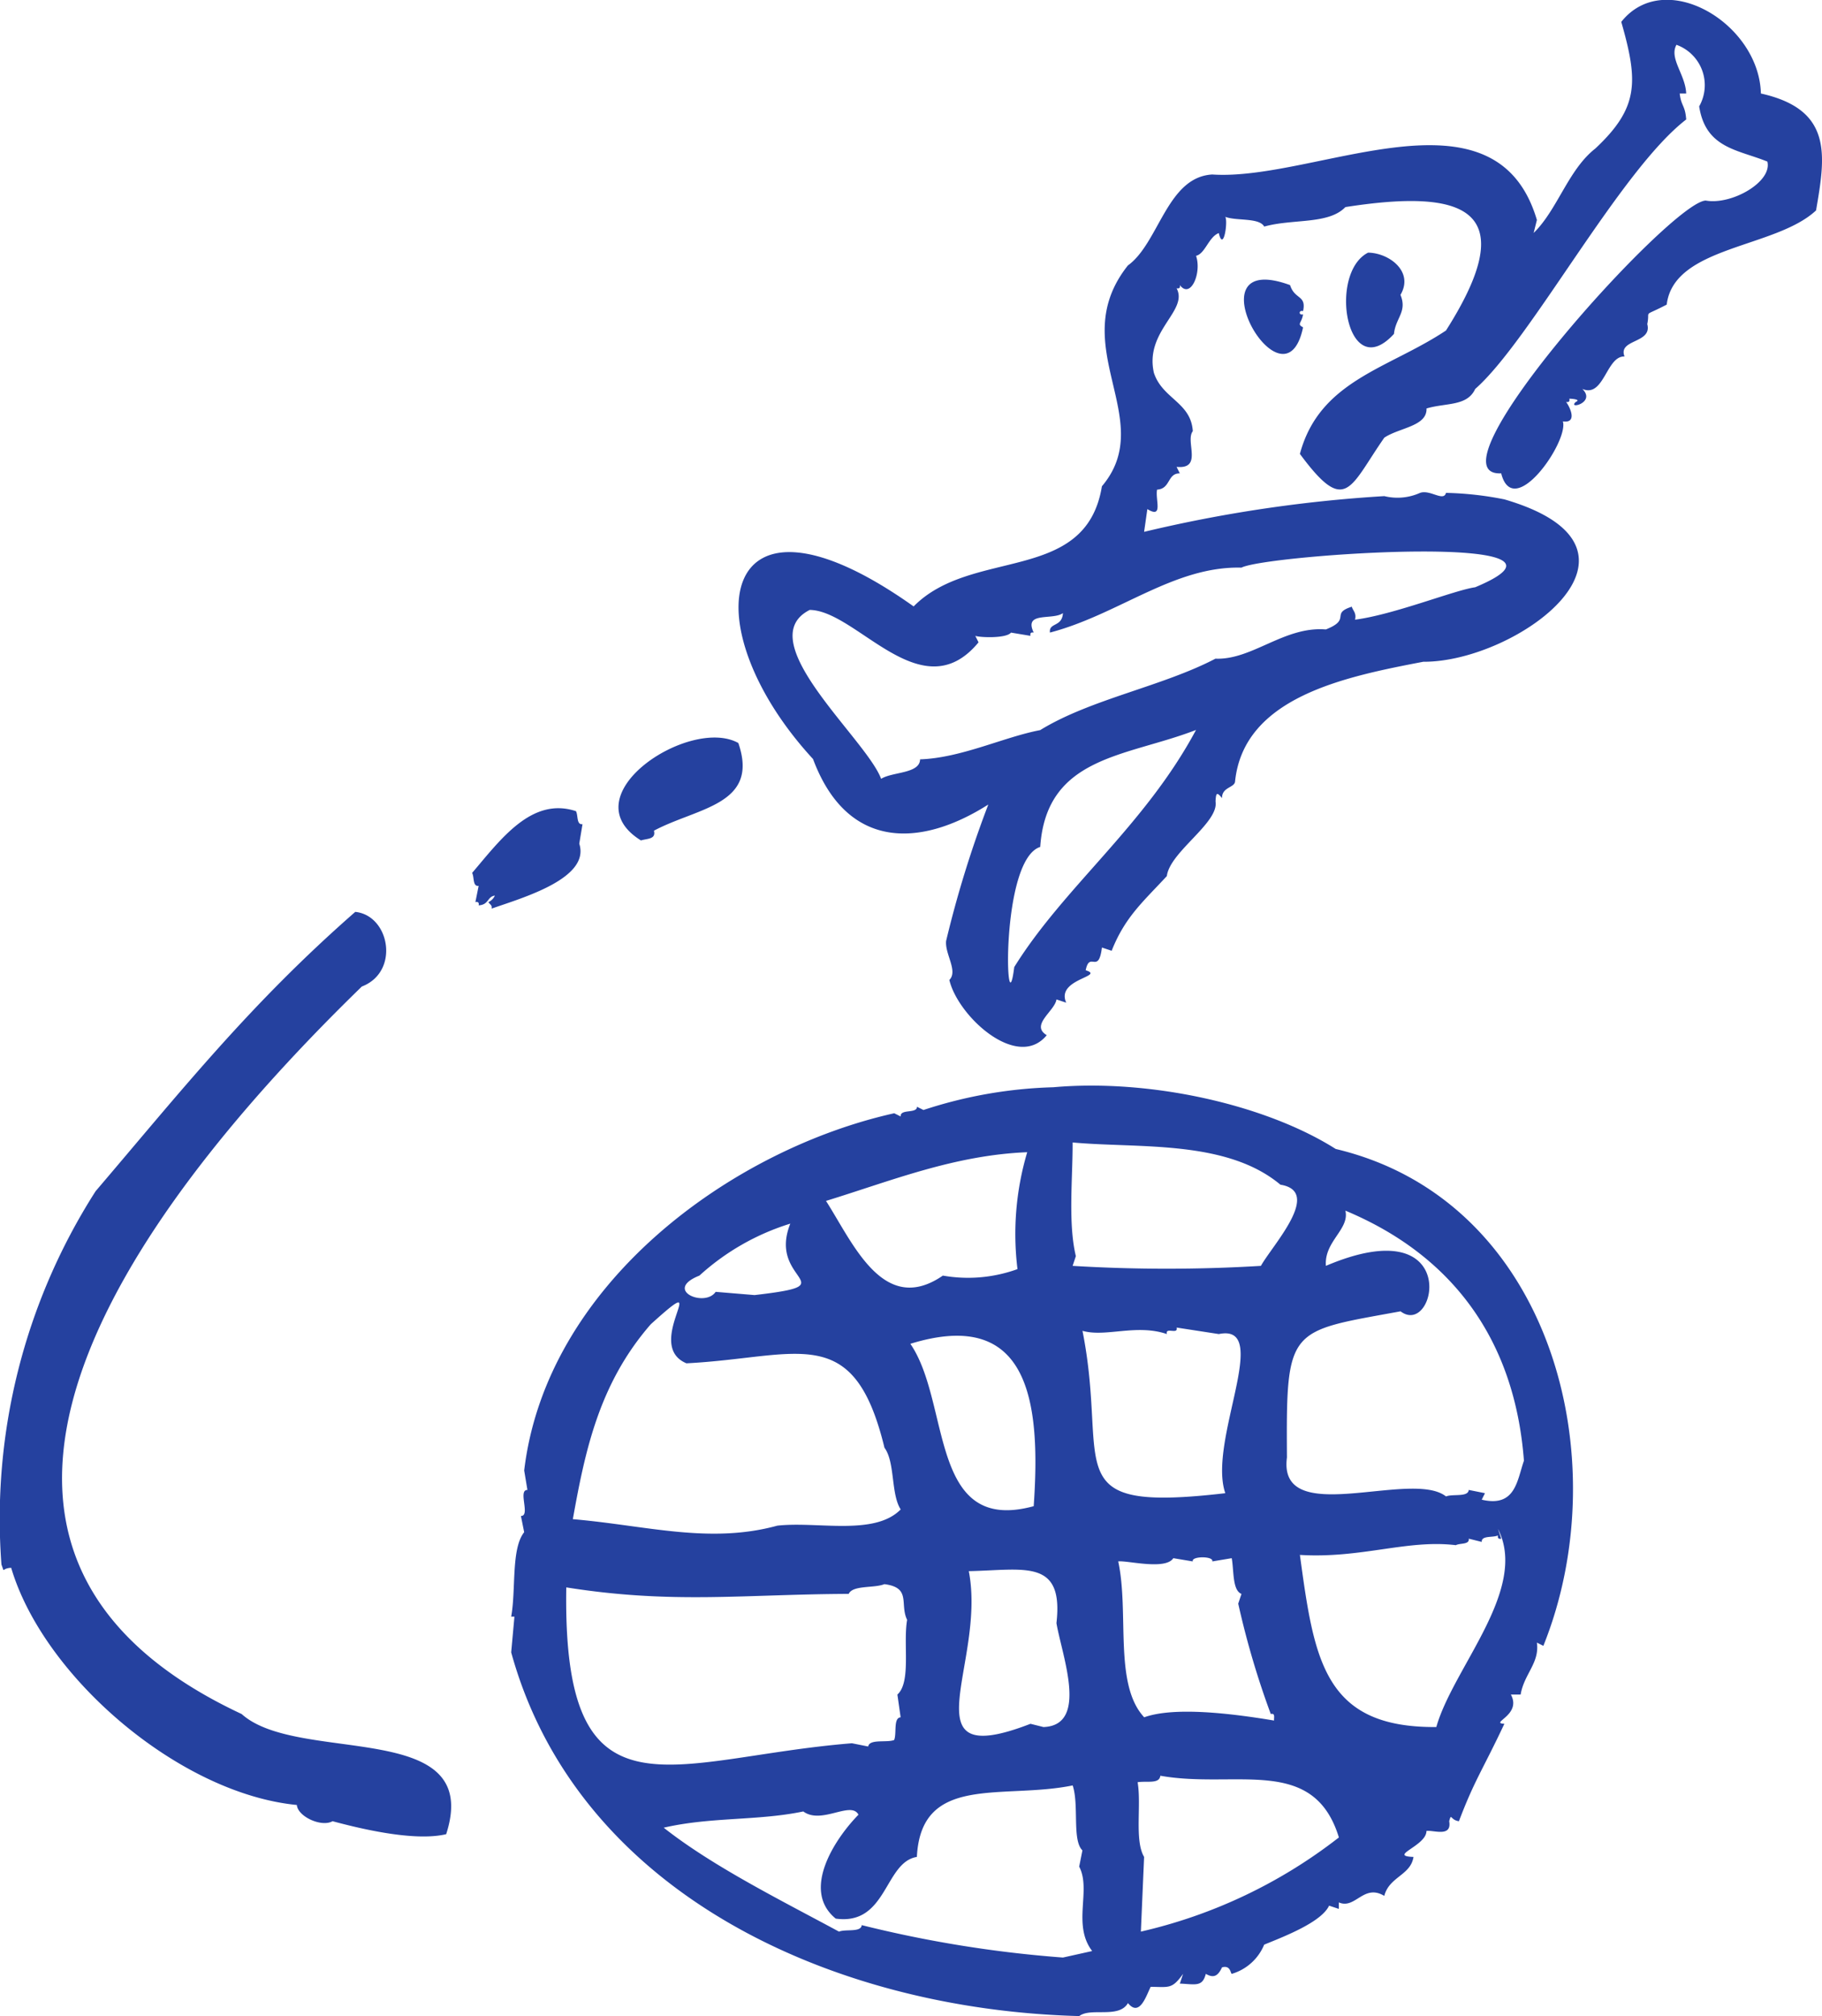 <svg id="you_3n" xmlns="http://www.w3.org/2000/svg" width="106.845" height="118.173" viewBox="0 0 106.845 118.173">
  <g id="グループ_398" data-name="グループ 398">
    <path id="パス_1307" data-name="パス 1307" d="M103.26,5.481c4.229.942,3.794,3.618,3.236,6.853-2.378,2.225-8.341,2.083-8.757,5.52-1.46.767-.956.259-1.141,1.143.311,1.145-1.738.867-1.333,1.9-1.071-.047-1.2,2.449-2.475,1.9.831.816-.9,1.226-.381.761.36-.164-.38-.19-.38-.19q.049.24-.19.19c.3.423.621,1.264-.19,1.142.361,1.152-2.9,5.88-3.617,3.046-4.58.211,9.952-15.919,11.993-15.99,1.515.274,3.912-1.092,3.617-2.284-1.738-.707-3.618-.774-4-3.236A2.516,2.516,0,0,0,98.31,2.626c-.444.8.528,1.741.571,2.855H98.5c.088.759.321.677.381,1.523C95,9.989,89.742,19.96,86.508,22.8c-.479,1.031-1.708.8-2.855,1.143.043,1.049-1.6,1.123-2.475,1.712-2.044,2.928-2.252,4.6-4.95.951,1.157-4.317,5.2-4.99,8.567-7.233,4.563-7.177,1.073-8.323-5.9-7.234-.992,1.033-3.078.672-4.759,1.142-.3-.538-1.626-.318-2.284-.571.168.26-.108,2.105-.381.952-.592.225-.8,1.212-1.333,1.333.344.99-.316,2.561-.952,1.713q.049.24-.19.19c.711,1.323-1.879,2.493-1.332,4.949.5,1.537,2.173,1.725,2.284,3.426-.459.589.611,2.246-.952,2.094l.19.381c-.742-.011-.531.906-1.333.952-.118.595.384,1.724-.571,1.142q-.095.666-.19,1.333a81.558,81.558,0,0,1,14.087-2.094,3.231,3.231,0,0,0,2.094-.19c.6-.209,1.38.535,1.523,0a19.269,19.269,0,0,1,3.426.381c9.829,2.872.752,9.549-4.759,9.518-4.582.878-10.547,2.067-11.04,7.044-.067.346-.774.31-.762.951-.314-.394-.354-.295-.381.19.216,1.252-2.68,2.954-2.855,4.378-1.407,1.518-2.451,2.4-3.236,4.378l-.571-.19c-.2,1.617-.72.173-.952,1.333,1.178.363-1.767.5-1.142,1.9l-.571-.19c-.1.685-1.559,1.5-.571,2.094-1.708,2.095-5.205-1.091-5.711-3.236.522-.522-.266-1.515-.19-2.284a63.871,63.871,0,0,1,2.475-8c-4.074,2.589-8.313,2.6-10.279-2.667-7.228-7.837-5.638-17.138,5.9-8.945,3.415-3.471,10.1-1.288,11.041-7.043,3.331-3.937-2.23-8.217,1.524-12.944,1.821-1.31,2.29-5.182,4.947-5.331,6.039.41,16.6-5.574,19.037,2.666l-.19.761c1.4-1.366,2.027-3.706,3.617-4.949,2.561-2.4,2.52-3.927,1.521-7.424,2.542-3.207,8.076.072,8.187,4.188M81.749,19.568c-2.772,3.037-3.892-3.556-1.523-4.759,1.224.012,2.706,1.106,1.9,2.475.407.994-.283,1.341-.381,2.284m-6.092-2.855c.264.854.969.573.761,1.523-.264-.074-.263.264,0,.19-.087.541-.382.554,0,.761-1.1,5.263-6.743-4.665-.761-2.475M61.571,37.081c-.077-.606.714-.306.761-1.142-.609.437-2.32-.12-1.713,1.142q-.24-.049-.19.19l-1.142-.19c-.276.351-1.828.291-2.094.19l.19.381c-3.335,4.041-7.133-1.873-9.9-1.9-3.53,1.786,3.308,7.544,4.188,9.9.659-.419,2.268-.292,2.284-1.142,2.408-.08,4.923-1.312,7.043-1.713,2.957-1.818,7.135-2.549,10.279-4.188,2.148.089,4.04-1.913,6.472-1.713,1.531-.6.243-.926,1.523-1.333.067.243.284.358.19.761,2.3-.3,5.834-1.732,7.043-1.9C94.37,31.146,74.284,32.5,72.8,33.273c-3.968-.1-7.195,2.75-11.232,3.807M61,49.644c-2.381.755-2.019,10.991-1.523,7.043,2.918-4.7,7.646-8.271,10.66-13.9C66.055,44.371,61.367,44.3,61,49.644m-22.653-.952c.133.509-.388.455-.761.571-4.243-2.632,2.874-7.292,5.711-5.711,1.25,3.633-2.387,3.774-4.949,5.14M33.778,47.55c.133.263.021.807.381.761q-.095.571-.19,1.142c.666,2.045-3.372,3.184-5.14,3.807.029-.228-.068-.2-.19-.381a.757.757,0,0,0,.381-.381c-.445.05-.342.537-.952.571q.049-.24-.19-.19.095-.476.19-.952c-.359.046-.247-.5-.381-.761,1.661-1.945,3.487-4.483,6.092-3.617M21.215,57.83C10.1,68.63-8.056,90.076,14.172,100.471c3.324,2.99,14.2.212,11.992,7.043-1.9.452-5.16-.359-6.663-.761-.644.367-2.038-.267-2.094-.952C10.519,105.13,2.555,98.3.656,91.9c-.6.021-.356.372-.571-.19A35.621,35.621,0,0,1,5.607,69.823c5.024-5.885,9.025-10.946,15.226-16.372,2.019.207,2.635,3.512.381,4.378m67.958,41.5H88.6c.659,1.212-1.282,1.669-.381,1.713-1.264,2.689-1.747,3.289-2.665,5.711-.509-.064-.435-.515-.571,0,.167.963-.931.506-1.333.571,0,.883-2.293,1.467-.761,1.523-.164,1.08-1.423,1.154-1.713,2.284-1.211-.736-1.7.807-2.665.381v.381l-.571-.19c-.453.968-2.616,1.8-3.806,2.285a2.959,2.959,0,0,1-1.9,1.712c-.081-.021-.065-.524-.571-.381-.226.471-.461.668-.952.381-.2.777-.6.612-1.523.571l.19-.571c-.654.907-.814.77-1.9.761-.242.461-.637,1.813-1.333.953-.534.926-2.185.239-2.855.761-14.6-.379-29.452-7.288-33.313-21.32q.095-1.047.19-2.094h-.19c.289-1.594-.013-3.976.761-4.949q-.095-.476-.19-.952c.576.017-.2-1.54.381-1.523q-.095-.571-.19-1.142c1.3-10.9,12.089-18.794,21.7-20.94l.381.19c-.055-.464.959-.15.952-.571l.381.19a26.576,26.576,0,0,1,7.614-1.333c5.618-.5,12.405.987,16.561,3.617C91,70.355,94.9,85.558,90.505,96.473l-.381-.19c.174,1.183-.752,1.843-.952,3.046M75.086,69.442C71.9,66.78,66.739,67.324,62.9,66.967c.009,2.069-.275,4.733.19,6.663l-.19.571a91.61,91.61,0,0,0,11.041,0c.685-1.224,3.627-4.365,1.142-4.759M59.667,74.391a16.826,16.826,0,0,1,.571-6.853c-4.279.172-7.965,1.676-11.8,2.855,1.589,2.481,3.368,6.775,6.853,4.378a8.512,8.512,0,0,0,4.378-.381m18.084-.19c8.04-3.414,6.472,4.261,4.378,2.665-6.582,1.207-6.715.873-6.663,8.567-.553,4.21,7.3.67,9.328,2.284.38-.161,1.3.059,1.333-.381l.952.19-.19.381c1.978.464,2.067-1.114,2.475-2.284-.543-7.164-4.266-12.067-10.47-14.658.256,1.1-1.257,1.8-1.142,3.236m-36.739.571c-2.14.848.319,1.892.952.952l2.284.19c5.529-.642.719-.749,2.094-4.188a14.1,14.1,0,0,0-5.33,3.046m-2.855,2.855c-3.021,3.468-3.845,7.39-4.568,11.422,4.323.372,8,1.471,11.992.381,2.348-.264,5.695.617,7.234-.952-.583-.9-.321-2.766-.952-3.617-1.811-7.47-5.034-5.283-11.613-4.948-2.64-1.1,1.783-5.793-2.093-2.286m33.694,9.9c-1.053-3.036,2.785-9.982-.381-9.328l-2.475-.381c.109.439-.68-.058-.571.381-1.783-.611-3.585.2-4.949-.19,1.585,7.974-1.68,10.685,8.376,9.518M53.385,78.769c2.386,3.477,1.068,11.2,7.233,9.518.42-6.029-.211-11.684-7.233-9.518M76.228,91.143c.838,6.147,1.4,10.143,8,10.089.989-3.491,5.42-8.061,3.617-11.612l.19.571q-.24.049-.19-.19c-.293.142-.987-.01-.952.381l-.761-.19c.046.359-.5.247-.761.381-2.855-.345-5.527.788-9.137.571m-10.66.381c.653,3.027-.275,7.209,1.523,9.137,1.757-.631,5.1-.231,7.614.19-.011-.178.078-.451-.19-.381A49.844,49.844,0,0,1,72.612,94l.19-.571c-.537-.211-.439-1.352-.571-2.094l-1.142.19c.107-.32-1.248-.32-1.142,0l-1.142-.19c-.461.719-2.729.117-3.236.19m-8.757.571c1.053,5.43-3.735,11.789,3.617,8.947l.761.19c2.674-.094,1.083-4.192.762-6.092.436-3.8-1.878-3.112-5.14-3.046m-4.378,9.9c.161-.38-.059-1.3.381-1.333q-.095-.666-.19-1.333c.817-.732.327-3,.571-4.378-.452-.93.263-1.889-1.333-2.094-.6.247-1.851.046-2.094.571-6.172.022-10.324.611-16.561-.381-.232,14.232,6.111,9.991,16.752,9.137l.952.19c.076-.458,1.09-.21,1.523-.381m14.277,2.475c.232,1.335-.193,3.411.381,4.378q-.095,2.188-.19,4.378a29.67,29.67,0,0,0,11.612-5.52c-1.486-4.846-6.072-2.829-10.47-3.617-.059.5-.784.292-1.333.381m-12.944,4.378c-1.913.31-1.738,4.033-4.759,3.617-2.042-1.658-.049-4.685,1.333-6.092-.437-.835-2.169.6-3.236-.19-2.665.557-5.421.311-8.185.952,2.886,2.277,6.916,4.274,10.279,6.092.38-.161,1.3.059,1.333-.381a70.307,70.307,0,0,0,11.8,1.9l1.713-.381c-1.184-1.556-.037-3.573-.761-4.949q.095-.476.19-.952c-.617-.592-.188-2.636-.571-3.807-4.125.84-8.888-.7-9.137,4.188" transform="translate(0 0)" fill="#25419f" fill-rule="evenodd"/>
  </g>
</svg>
